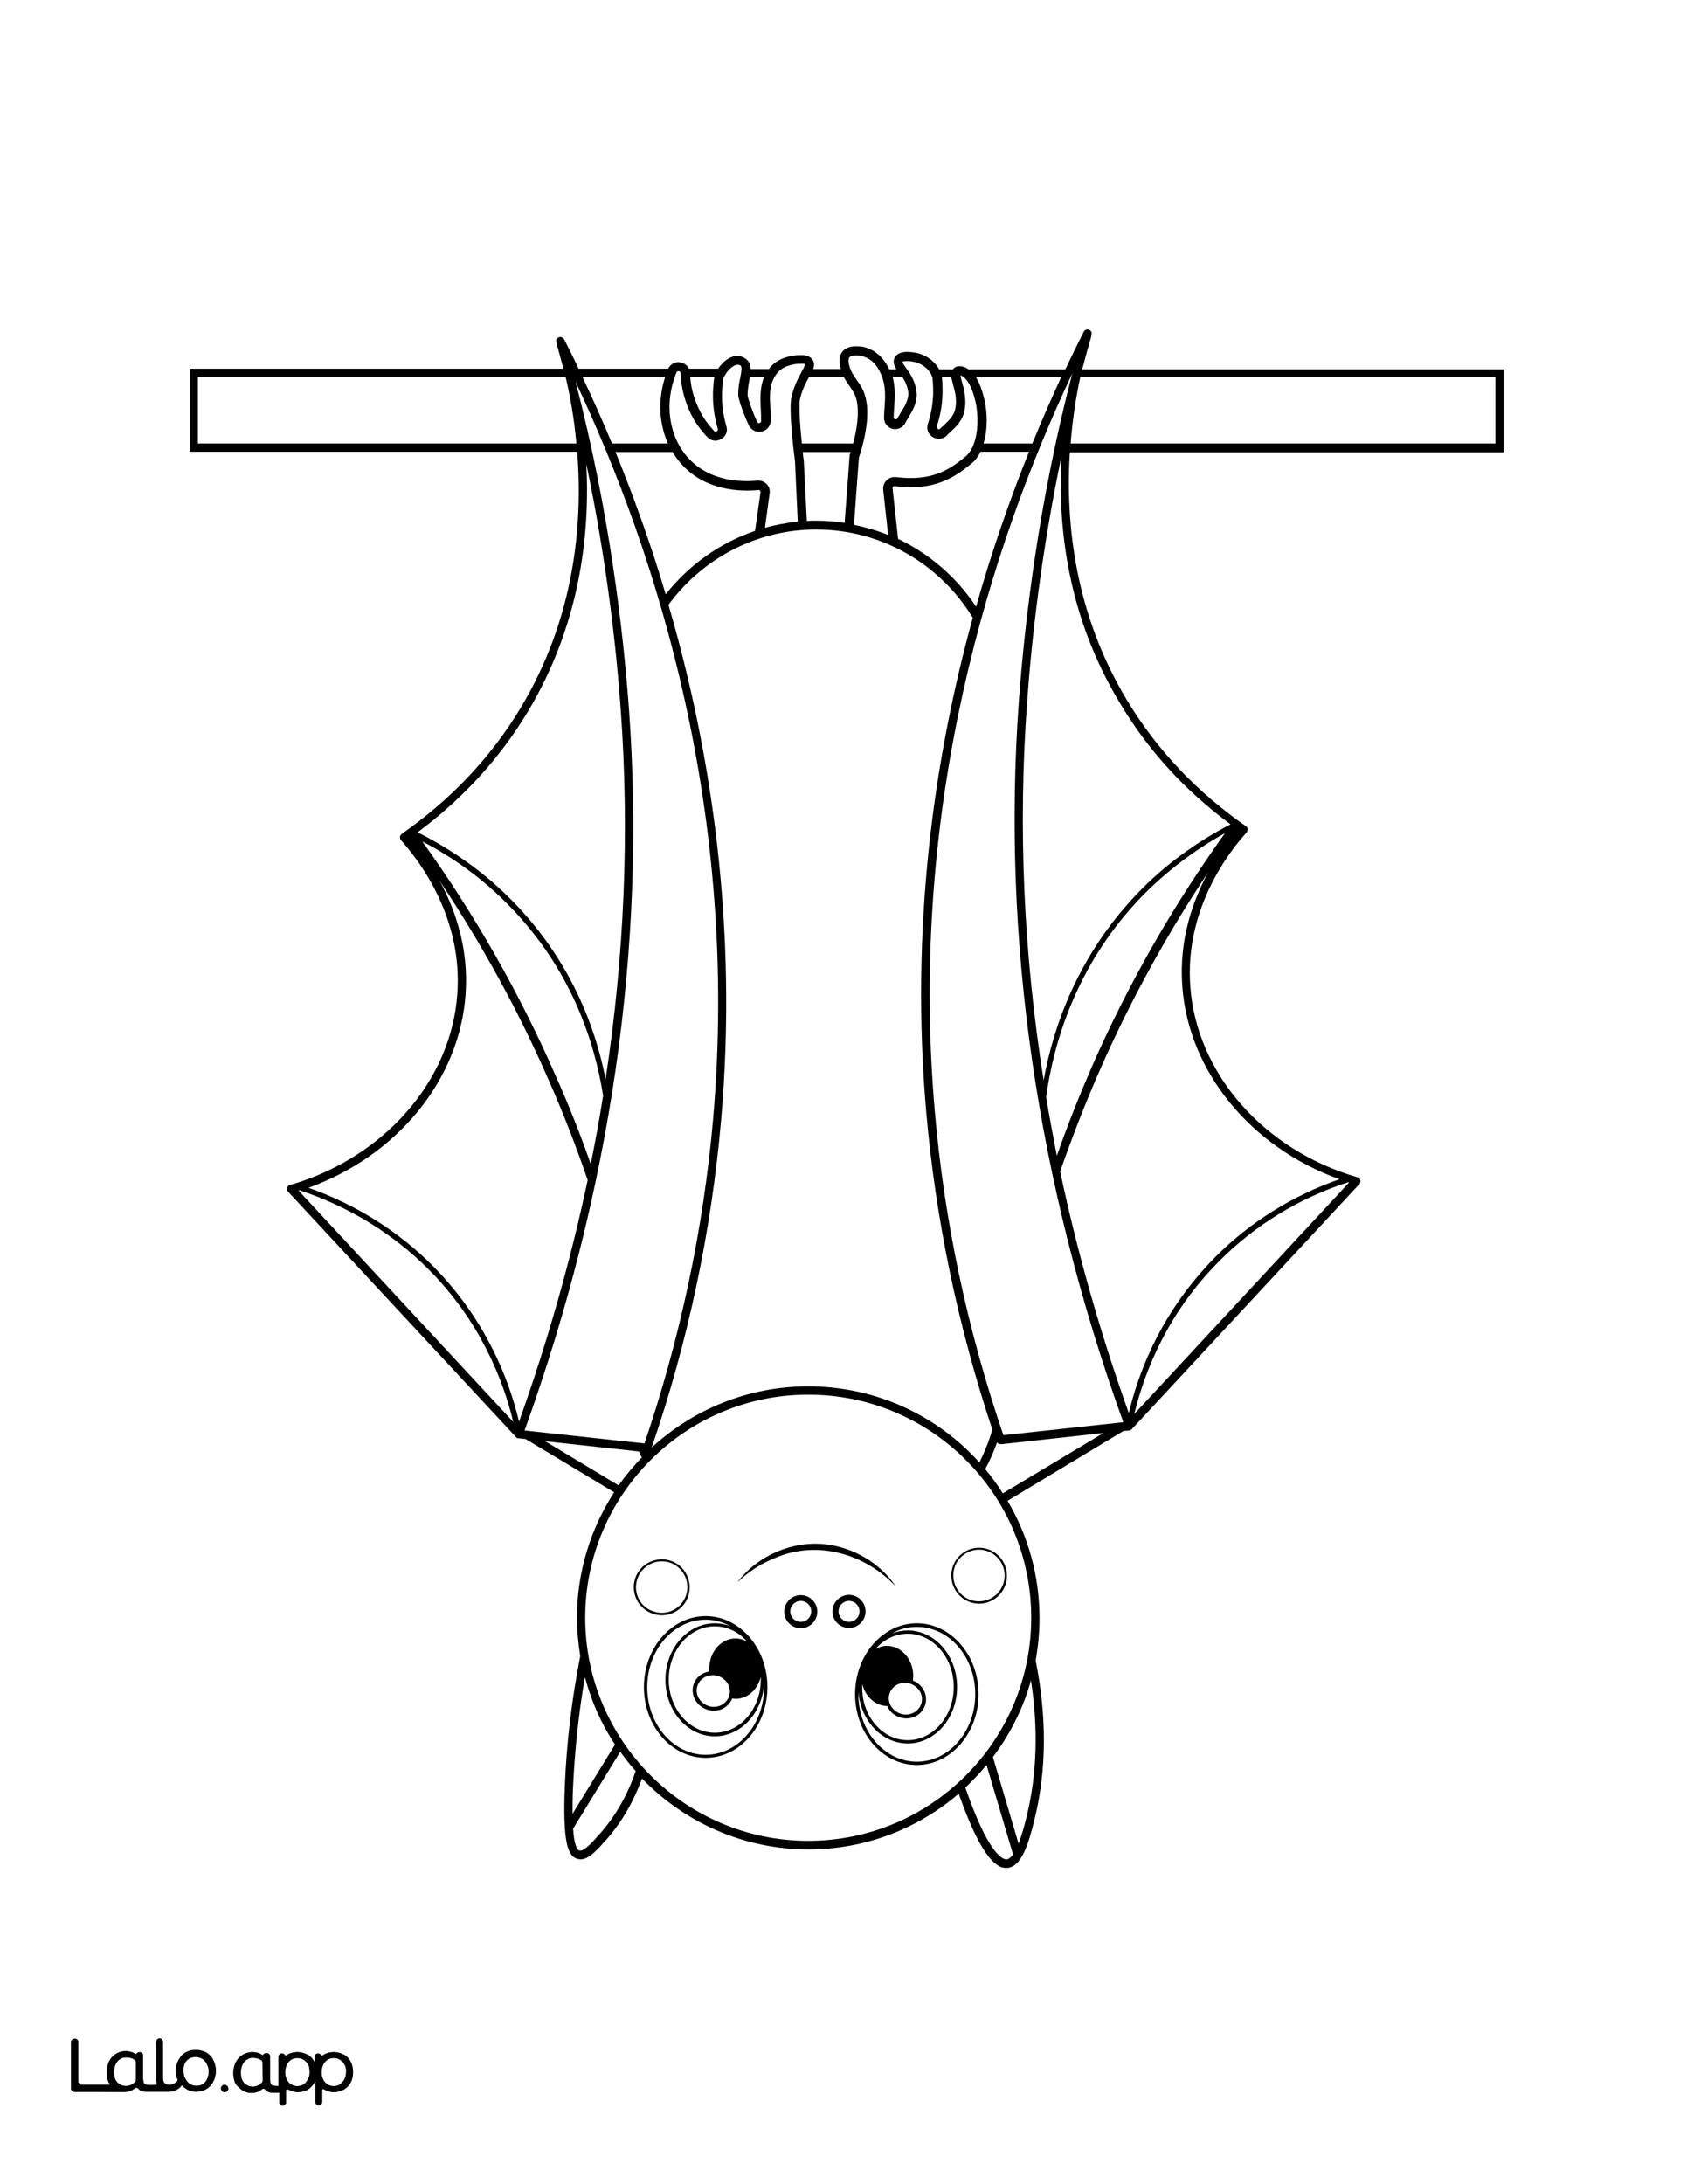<?xml version="1.0" encoding="utf-8"?>
<!-- Generator: Adobe Illustrator 26.1.0, SVG Export Plug-In . SVG Version: 6.00 Build 0)  -->
<svg version="1.1"  id="Layer_1" data-name="Layer 1" xmlns="http://www.w3.org/2000/svg" xmlns:xlink="http://www.w3.org/1999/xlink" x="0px" y="0px"
	 viewBox="0 0 612 792" style="enable-background:new 0 0 612 792;" xml:space="preserve">
<rect x="0" y="0" width="612" height="792" fill="#808080" stroke="none"/>
<style type="text/css">
	.st0{fill:#FFFFFF;}
	.st1{fill:#010101;}
</style>
<g id="Black">
	<rect x="12.1" y="13" width="591.7" height="769.9"/>
</g>
<g id="Color">
	<path class="st0" d="M292.7,188.9c1.2-0.1,2.3-0.1,3.5-0.1c3.5,0,6.9,0.3,10.2,0.8c0.9-11.6,1.8-24.1,1.8-24.2c0-0.1,0-0.2,0-0.3
		c0,0,0.1-0.3,0.2-0.6c0.1-0.2,0.1-0.4,0.2-0.6h-17.4c0.1,1,0.2,2,0.4,3.1c0,0.1,0,0.2,0,0.3L292.7,188.9z"/>
	<path class="st0" d="M354.1,220c5.7-20.2,12.3-39,19.2-56.2h-17.6c-0.8,1.7-1.9,3.2-3.3,4.3c-6.2,5.1-13.5,10-27.8,8.2
		c-0.3,0-0.5,0.1-0.6,0.2c-0.1,0.1-0.3,0.3-0.2,0.6l2,18.3C337.3,200.9,347.1,209.4,354.1,220z"/>
	<path class="st0" d="M124.5,747.9c-0.4-0.5-0.8-0.9-1.4-1.2c-0.2-0.1-0.4-0.2-0.6-0.3c-0.4-0.1-0.7-0.2-1.1-0.2
		c-0.8,0-1.5,0.1-2.1,0.3c-0.5,0.2-0.9,0.5-1.3,0.9c-0.8,0.9-1.3,2.1-1.4,3.6c0,0.7,0,1.4,0.2,2s0.5,1.2,0.8,1.7
		c0.4,0.5,0.8,0.9,1.4,1.2c0.5,0.3,1.2,0.5,1.8,0.5c0.6,0.1,1.3-0.1,1.9-0.3s1-0.5,1.4-1s0.8-1,1-1.6c0.3-0.7,0.4-1.4,0.4-2.1
		c0.1-0.7,0-1.3-0.2-2C125.2,749,124.9,748.4,124.5,747.9z"/>
	<path class="st0" d="M111.3,747.9c-0.4-0.5-0.8-0.9-1.4-1.2c-0.2-0.1-0.4-0.2-0.6-0.3c-0.4-0.1-0.7-0.2-1.1-0.2
		c-0.8,0-1.5,0.1-2.1,0.3c-0.5,0.2-0.9,0.5-1.3,0.9c-0.8,0.9-1.3,2.1-1.4,3.6c0,0.7,0,1.4,0.2,2s0.5,1.2,0.8,1.7
		c0.4,0.5,0.8,0.9,1.4,1.2c0.5,0.3,1.2,0.5,1.8,0.5c0.6,0.1,1.3-0.1,1.9-0.3s1-0.5,1.4-1s0.8-1,1-1.6c0.3-0.7,0.4-1.4,0.4-2.1
		c0-0.7-0.1-1.3-0.2-2C112,749,111.7,748.4,111.3,747.9z"/>
	<path class="st0" d="M241.5,215.5c8.3-10.5,19.5-18.6,32.4-23l2-14c0-0.3-0.1-0.5-0.2-0.6s-0.3-0.3-0.6-0.2
		c-6.6,0.6-18.9,0.3-27.6-9.1c-1.3-1.4-2.5-3-3.5-4.7h-20.7C229.7,179.7,236,196.9,241.5,215.5z"/>
	<path class="st0" d="M94.8,747c-0.4-0.2-0.7-0.4-1.1-0.5c-0.6-0.2-1.3-0.3-1.9-0.3s-1.3,0.1-1.8,0.4c-0.6,0.3-1,0.6-1.4,1.1
		s-0.7,1.1-0.9,1.7c-0.2,0.7-0.3,1.4-0.3,2.2c0,0.7,0.1,1.5,0.3,2.2c0.2,0.6,0.5,1,0.9,1.5s0.9,0.7,1.4,1c0.6,0.3,1.3,0.4,1.9,0.4
		c0.7,0,1.3-0.2,2-0.5c0.5-0.3,0.9-0.6,1.3-1c0.2-0.2,0.3-0.5,0.3-0.8v-6.3C95.4,747.6,95.2,747.2,94.8,747z"/>
	<path class="st0" d="M214.3,422.1c1.7-8.3,3.2-16.6,4.5-24.8c-3-19.1-11.4-45.9-34.4-69.2c-9-9.2-19.5-16.9-31.2-23
		c19.1,26.6,35.3,55.1,48.3,84.8C206.2,400.4,210.5,411.2,214.3,422.1z"/>
	<path class="st0" d="M67.8,754.8c0.4,0.5,0.9,0.9,1.5,1.2s1.2,0.4,1.9,0.4c0.7,0,1.3-0.1,1.9-0.4c0.6-0.2,1-0.6,1.4-1.1
		s0.7-1.1,0.9-1.7c0.2-0.7,0.3-1.4,0.3-2.1c0-0.7-0.1-1.4-0.4-2c-0.2-0.6-0.5-1.2-1-1.7c-0.4-0.5-0.9-0.9-1.5-1.1
		c-0.6-0.3-1.2-0.4-1.8-0.4c-1.5,0-2.6,0.5-3.4,1.4c-0.8,1-1.2,2.2-1.2,3.8c0,0.7,0.1,1.4,0.3,2.1C67,753.7,67.4,754.3,67.8,754.8z"
		/>
	<path class="st0" d="M411.5,512.7l77.9-83.9c-0.1,0-0.3-0.1-0.4-0.1c-17.6,5.7-33.7,15.5-46.6,28.5
		C423.7,475.9,415.3,497,411.5,512.7z"/>
	<path class="st0" d="M384.6,424.8c6.2,29.2,14.5,58.5,24.9,87.6c3.8-16,12.4-37.5,31.5-56.7c12.5-12.6,28-22.2,44.9-28.1
		c-32.2-11.6-54.8-39.1-57-70.1c-1.2-16.6,3.7-30.7,9.4-41.2c-15.2,22.8-28.4,46.9-39.3,71.7C393.7,400.1,388.9,412.4,384.6,424.8z"
		/>
	<path class="st0" d="M413.8,325.5c-23.5,24.5-31.6,52.9-34.3,72.3c1.2,7.1,2.5,14.2,3.9,21.3c3.8-10.9,8.1-21.7,12.7-32.3
		c13-29.6,29.2-58.1,48.3-84.7C433,308.4,422.7,316.3,413.8,325.5z"/>
	<path class="st0" d="M0,792h612V0H0V792z M81.3,758.6c-0.6-0.1-1-0.5-1.1-1.1c-0.2-0.9,0.6-1.7,1.5-1.5c0.5,0.1,1,0.5,1.1,1.1
		C83,758,82.2,758.7,81.3,758.6z M127.5,754.6c-0.7,1.7-2.1,3-3.9,3.6c-0.9,0.3-1.8,0.4-2.8,0.4c-0.9,0-1.8-0.3-2.6-0.7l-0.8-0.4
		c-0.2-0.1-0.5,0.1-0.5,0.3v4.4c0,0.7-0.6,1.2-1.2,1.2l0,0c-0.7,0-1.2-0.6-1.2-1.2v-7.6c0-0.1-0.1-0.1-0.1,0
		c-0.4,0.8-1.6,2.8-3.8,3.6c-1.2,0.4-2.3,0.4-2.8,0.4c-0.9,0-1.8-0.3-2.6-0.7l-0.7-0.3c-0.3-0.1-0.7,0.1-0.7,0.4v4.3
		c0,0.7-0.6,1.2-1.2,1.2l0,0c-0.7,0-1.2-0.6-1.2-1.2v-3.5H99c-1.3,0-2.3-0.3-2.8-1.1c-0.2-0.3-0.8-0.5-1.2-0.2
		c-0.2,0.1-0.3,0.2-0.4,0.3s-0.3,0.2-0.5,0.3c-0.4,0.2-0.9,0.4-1.4,0.6c-0.5,0.1-1,0.2-1.5,0.2c-0.3,0-0.5,0-0.6,0
		c-2.4-0.2-4-2-4.4-2.4c-0.1-0.1-0.1-0.2-0.2-0.2l0,0c-0.1-0.1-0.2-0.2-0.3-0.3c0-0.1-0.1-0.1-0.1-0.2c0,0,0-0.1-0.1-0.1
		c-0.2-0.3-0.3-0.6-0.4-0.9c-0.3-0.9-0.5-2-0.5-3.1c0-1,0.2-2,0.5-3c0.3-0.9,0.8-1.7,1.4-2.4c1.3-1.4,3.1-2.2,5-2.2
		c0.8,0,1.6,0.2,2.3,0.4c0.4,0.2,0.8,0.3,1.1,0.6c0.2,0.1,0.5,0.1,0.6-0.1l0,0c0.3-0.6,1.3-0.5,1.4-0.5l0,0c0.5,0.1,0.9,0.6,0.9,1.1
		v7.9c0,0.7,0,1.8,0.4,2.3c0.1,0.1,0.1,0.1,0.2,0.2c0.4,0.4,1.6,0.4,2.6,0.4v-10.6c0-0.7,0.6-1.2,1.2-1.2l0,0c0.4,0,0.8,0.2,1,0.6
		c0.1,0.2,0.4,0.3,0.6,0.1c0.5-0.3,1-0.6,1.6-0.8c0.4-0.1,0.7-0.2,1.1-0.3c0,0,0,0,0.1,0c0.5-0.1,1.1-0.1,1.6-0.1
		c0.9,0.1,1.8,0.3,2.7,0.7c0.8,0.4,1.5,0.9,2.1,1.5c0.4,0.5,0.8,1.1,1.1,1.7v-2.2c0-0.7,0.6-1.2,1.2-1.2l0,0c0.4,0,0.8,0.2,1,0.6
		c0.2,0.2,0.5,0.3,0.7,0.1c0.5-0.3,1-0.6,1.6-0.8c0.4-0.1,0.7-0.2,1.1-0.3c0,0,0,0,0.1,0c0.5-0.1,1.1-0.1,1.6-0.1
		c0.9,0.1,1.8,0.3,2.7,0.7c0.8,0.4,1.5,0.9,2.1,1.5c0.6,0.7,1.1,1.5,1.3,2.3c0.3,0.9,0.4,1.9,0.4,3
		C128.1,752.7,127.9,753.7,127.5,754.6z M68.8,133.7h135.6c-0.6-2.1-1.1-4.2-1.7-6.3c-0.3-1.1-0.5-1.9-0.7-2.5
		c-0.2-0.9-0.6-2.1,0.7-2.6c0.5-0.2,1.4-0.2,2,0.8c1.7,3.4,3.5,6.9,5.2,10.6h32.5c0.8-1.7,2.6-2.7,4.5-2.3c1.4,0.3,2.5,1.1,3,2.3
		h10.6c2-3,5.1-5.2,8.1-4.5c0.3,0.1,1.3,0.3,2.3,1.2s1.4,2.1,1.4,3.4h6.7c0.1-0.2,0.3-0.4,0.4-0.6c3.4-4.1,9.4-4.4,10.1-4.4
		c1.8-0.1,3.7-0.1,5,1.3c1,1.1,1,2.4,0.5,3.7h10c-0.1-0.5-0.2-0.9-0.3-1.4c-0.2-1.3-0.4-3.3,0.9-4.9c1.6-2,4.4-2,5.8-1.9
		c1.2,0,3,0.3,5,1.4c1.5,0.8,3.5,2.3,5.2,5.1c0.4,0.6,0.7,1.2,1,1.8h2.6c-0.9-1.4-1.4-2.8-0.6-4.3c1.8-3.2,7.7-1.7,8.8-1.4
		c3.1,0.9,5.8,3,7.3,5.7h5c0.2-0.2,0.4-0.4,0.6-0.6c1-0.7,2.4-0.7,4,0c0.4,0.2,0.7,0.4,1,0.6h35.2c2.2-4.7,4.4-9.2,6.6-13.5
		c0.5-1.1,1.5-1,2-0.8c1.3,0.5,0.9,1.8,0.7,2.6c-0.1,0.6-0.4,1.4-0.7,2.5c-0.9,3.1-1.7,6.2-2.5,9.2h152.9V164H388.1
		c-1.6,26.1,1.9,58.7,20.8,90c10.8,17.9,25.3,33.2,43.1,45.6c0.4,0.2,0.6,0.6,0.6,1.1c0,0.4-0.1,0.9-0.4,1.2
		c-6.8,7.5-22.4,28-20.4,55.7c2.2,31.6,26.7,59.5,60.7,69.3c0.5,0.1,0.9,0.5,1,1s0,1-0.3,1.4l-82.6,88.9l0,0
		c-0.2,0.3-0.6,0.4-0.9,0.5l-2.2,0.2l-42,25.3c7.4,12.5,11.6,27,11.6,42.6c0,5.2-0.5,10.3-1.4,15.3c4.1,20.4,4,39.8-0.4,57.6
		c-2.2,9-4.7,17.1-9.8,17.6c-0.2,0-0.5,0-0.7,0c-2.5,0-8.3-2-17-26.9c-14.7,12.6-33.7,20.2-54.5,20.2c-23.7,0-45.1-9.9-60.4-25.7
		c-3,8.3-7.3,15.7-12.7,21.9c-3.5,3.9-6.5,7.4-9.6,7.4c-0.4,0-0.8-0.1-1.2-0.2c-3.4-1-5.3-5.8-4.5-26.3c0.6-15.5,2.5-31.4,5.6-47.2
		c-0.7-4.5-1.2-9.1-1.2-13.8c0-16.8,5-32.4,13.5-45.6l-32.1-19.3l-2.7-0.3c-0.4,0-0.7-0.2-0.9-0.5l0,0l-82.6-88.9
		c-0.4-0.4-0.5-0.9-0.3-1.4c0.1-0.5,0.5-0.9,1-1c34.1-9.9,58.5-37.7,60.7-69.3c2-27.6-13.6-48.1-20.4-55.7c-0.3-0.3-0.4-0.7-0.4-1.2
		c0-0.4,0.3-0.8,0.6-1.1c17.8-12.4,32.3-27.7,43.1-45.6c19.6-32.5,22.7-66.5,20.6-93H68.8V133.7z M25.8,740.4c0-0.7,0.6-1.2,1.2-1.2
		h0.2c0.7,0,1.2,0.6,1.2,1.2v14.3c0,0.7,0.6,1.2,1.2,1.2h10.5c-0.4-0.4-0.7-0.9-0.9-1.5c-0.3-0.9-0.5-2-0.5-3.1c0-1,0.2-2,0.5-3
		c0.3-0.9,0.8-1.7,1.4-2.4c1.3-1.4,3.1-2.2,5-2.2c0.8,0,1.6,0.2,2.3,0.4c0.4,0.2,0.8,0.3,1.1,0.6c0.2,0.1,0.5,0.1,0.6-0.1l0,0
		c0.3-0.6,1.3-0.5,1.4-0.5c0.5,0.1,0.9,0.6,0.9,1.1v7.9c0,0.7,0,1.8,0.4,2.3c0.1,0.1,0.1,0.1,0.2,0.2c0.7,0.6,3.3,0.4,4.2,0.3
		c0.1,0,0.2,0,0.4,0c0-0.1,0-0.1-0.1-0.1c-0.2-0.6-0.3-1.3-0.3-2.2v-13.3c0-0.7,0.6-1.2,1.2-1.2l0,0c0.7,0,1.2,0.6,1.2,1.2v13
		c0,1,0.2,1.6,0.6,2c0.4,0.5,1,0.6,1.8,0.6c0.3,0,0.7,0,1-0.1c0.9-0.3,1.8-1.1,2-1.6c0,0-0.2-0.5-0.3-0.8c-0.3-0.9-0.4-1.5-0.4-2.6
		c0-1.2,0.2-2.2,0.6-3.1c0.4-0.9,0.9-1.7,1.5-2.4c0.7-0.7,1.4-1.2,2.3-1.5c0.9-0.4,1.9-0.5,2.9-0.5s1.9,0.2,2.8,0.5s1.7,0.8,2.3,1.5
		c0.7,0.7,1.2,1.5,1.5,2.4c0.4,0.9,0.6,2,0.6,3.1s-0.2,2.2-0.6,3.1c-0.7,1.8-2,3.2-3.8,3.9c-0.9,0.4-1.9,0.5-2.8,0.5
		c-1,0-1.9-0.2-2.8-0.6c-0.7-0.3-1.9-1.2-2.3-1.8c-0.6,1-2.2,2-3.2,2.2c-0.5,0.1-1.1,0.2-1.6,0.2H53c-1.3,0-2.3-0.3-2.8-1.1
		c-0.2-0.3-0.8-0.5-1.2-0.2c-0.2,0.1-0.3,0.2-0.4,0.3s-0.3,0.2-0.5,0.3c-0.4,0.2-0.9,0.4-1.4,0.6c-0.5,0.1-1,0.2-1.5,0.2L27,758.5
		c-0.7,0-1.2-0.6-1.2-1.2V740.4z"/>
	<path class="st0" d="M42.5,755c0.4,0.5,0.9,0.7,1.4,1c0.6,0.3,1.3,0.4,1.9,0.4c0.7,0,1.3-0.2,2-0.5c0.5-0.3,0.9-0.6,1.3-1
		c0.2-0.2,0.3-0.5,0.3-0.8l0,0v-6.3c0-0.4-0.2-0.8-0.6-1c-0.4-0.2-0.7-0.4-1.1-0.5c-0.6-0.2-1.3-0.3-1.9-0.3c-0.6,0-1.3,0.1-1.8,0.4
		c-0.6,0.3-1,0.6-1.4,1.1s-0.7,1.1-0.9,1.7c-0.2,0.7-0.3,1.4-0.3,2.2c0,0.7,0.1,1.5,0.3,2.2C41.8,754.1,42.1,754.5,42.5,755z"/>
	<path class="st0" d="M385.1,165.3c-7.4,35.3-10.9,66.8-12.5,89.4c-3.3,45.3-1.3,91.1,6,137c3.5-19.3,12.3-45,33.9-67.6
		c9.7-10.2,21.2-18.6,33.9-25.2c-16.4-12.1-29.8-26.7-39.9-43.6C387.5,224.1,383.6,191.6,385.1,165.3z"/>
	<path class="st0" d="M198.8,391.1c-10.9-24.9-24.1-48.9-39.3-71.7c5.7,10.5,10.6,24.6,9.4,41.2c-2.2,31-24.8,58.5-57,70.1
		c16.9,5.9,32.4,15.6,44.9,28.1c19.1,19.2,27.7,40.7,31.5,56.7c10.4-29.2,18.7-58.4,24.9-87.6C208.9,415.4,204.1,403,198.8,391.1z"
		/>
	<path class="st0" d="M108.7,431.6c-0.1,0-0.3,0.1-0.4,0.1l77.9,83.9c-3.8-15.7-12.2-36.8-30.9-55.5
		C142.4,447.2,126.3,437.4,108.7,431.6z"/>
	<path class="st0" d="M219.7,391.3c6.8-44.8,8.7-89.5,5.5-133.7c-1.6-22.6-5.1-54.1-12.5-89.4c1.4,26.2-2.5,58.7-21.3,90
		c-10.2,16.9-23.6,31.5-39.9,43.6c12.9,6.5,24.5,14.8,34.3,24.8C207,348.1,216,372.5,219.7,391.3z"/>
	<path class="st0" d="M360.2,637.1l9.3,31.4c1.3-3.3,2.3-7.2,2.9-9.7c3.8-15.4,4.3-32,1.6-49.5C371.2,619.5,366.4,628.9,360.2,637.1
		z"/>
	<path class="st0" d="M350.2,648.2c8.5,24.6,13.7,26.1,15,26c0.8-0.1,1.6-0.8,2.3-1.8l-9.6-32.4
		C355.5,642.9,352.9,645.6,350.2,648.2z"/>
	<path class="st0" d="M212.2,608.1c-2.3,13.3-3.7,26.6-4.3,39.7c-0.2,3.9-0.2,7.2-0.2,9.9l15.4-25.1
		C218.2,625.2,214.5,616.9,212.2,608.1z"/>
	<path class="st0" d="M207.9,663.1c0.4,5.8,1.4,7.7,2.3,7.9c1.6,0.5,5-3.3,7.7-6.4c5.5-6.3,9.8-13.8,12.7-22.4c-2-2.2-3.8-4.6-5.6-7
		L207.9,663.1z"/>
	<path class="st1" d="M27,758.5l18.2,0.1c0.5,0,1-0.1,1.5-0.2c0.5-0.1,1-0.3,1.4-0.6c0.2-0.1,0.3-0.2,0.5-0.3s0.3-0.2,0.4-0.3
		c0.3-0.3,0.9-0.1,1.2,0.2c0.6,0.8,1.5,1.1,2.8,1.1h8.2c0.5,0,1.1-0.1,1.6-0.2c1-0.2,2.6-1.2,3.2-2.2c0.4,0.6,1.6,1.5,2.3,1.8
		c0.9,0.4,1.8,0.6,2.8,0.6s1.9-0.2,2.8-0.5c1.8-0.7,3.1-2.1,3.8-3.9c0.4-0.9,0.6-2,0.6-3.1c0-1.2-0.2-2.2-0.6-3.1
		c-0.3-0.9-0.9-1.7-1.5-2.4c-0.7-0.7-1.4-1.2-2.3-1.5c-0.9-0.4-1.8-0.5-2.8-0.5s-1.9,0.2-2.9,0.5c-0.9,0.3-1.6,0.8-2.3,1.5
		c-0.6,0.6-1.1,1.4-1.5,2.4c-0.4,0.9-0.6,2-0.6,3.1s0.1,1.7,0.4,2.6c0.1,0.2,0.3,0.7,0.3,0.8c-0.2,0.6-1.1,1.4-2,1.6
		c-0.3,0.1-0.7,0.1-1,0.1c-0.7,0-1.4-0.1-1.8-0.6c-0.4-0.5-0.6-1-0.6-2v-13c0-0.7-0.6-1.2-1.2-1.2l0,0c-0.7,0-1.2,0.6-1.2,1.2v13.3
		c0,0.9,0.1,1.6,0.3,2.2c0,0.1,0,0.1,0.1,0.1c-0.1,0-0.2,0-0.4,0c-1,0.1-3.5,0.3-4.2-0.3c-0.1-0.1-0.1-0.1-0.2-0.2
		c-0.4-0.5-0.4-1.7-0.4-2.3v-7.9c0-0.5-0.4-1-0.9-1.1c-0.1,0-1-0.1-1.4,0.5l0,0c-0.1,0.2-0.4,0.3-0.6,0.1c-0.4-0.2-0.7-0.4-1.1-0.6
		c-0.7-0.3-1.4-0.4-2.3-0.4c-1.9,0-3.7,0.8-5,2.2c-0.6,0.7-1.1,1.5-1.4,2.4c-0.3,1-0.5,2-0.5,3c0,1.1,0.2,2.2,0.5,3.1
		c0.2,0.5,0.5,1,0.9,1.5H29.6c-0.7,0-1.2-0.6-1.2-1.2v-14.3c0-0.7-0.6-1.2-1.2-1.2H27c-0.7,0-1.2,0.6-1.2,1.2v16.8
		C25.8,757.9,26.3,758.5,27,758.5z M67.7,747.2c0.8-1,2-1.4,3.4-1.4c0.6,0,1.3,0.2,1.8,0.4c0.6,0.3,1.1,0.7,1.5,1.1
		c0.4,0.5,0.8,1.1,1,1.7c0.2,0.7,0.4,1.3,0.4,2s-0.1,1.4-0.3,2.1c-0.2,0.6-0.5,1.2-0.9,1.7s-0.9,0.8-1.4,1.1
		c-0.6,0.3-1.3,0.4-1.9,0.4s-1.3-0.1-1.9-0.4c-0.6-0.3-1.1-0.7-1.5-1.2s-0.7-1.1-1-1.7c-0.2-0.7-0.3-1.4-0.3-2.1
		C66.5,749.4,66.9,748.1,67.7,747.2z M41.6,749.2c0.2-0.6,0.5-1.2,0.9-1.7s0.9-0.8,1.4-1.1c0.6-0.3,1.2-0.4,1.8-0.4s1.3,0.1,1.9,0.3
		c0.4,0.1,0.8,0.3,1.1,0.5s0.6,0.6,0.6,1v6.3l0,0c0,0.3-0.1,0.6-0.3,0.8c-0.4,0.4-0.8,0.7-1.3,1c-0.6,0.3-1.3,0.5-2,0.5
		s-1.4-0.1-1.9-0.4c-0.5-0.3-1-0.5-1.4-1s-0.7-0.9-0.9-1.5c-0.2-0.7-0.3-1.4-0.3-2.2C41.3,750.6,41.4,749.9,41.6,749.2z"/>
	<path class="st1" d="M126.4,746.3c-0.6-0.7-1.3-1.2-2.1-1.5c-0.8-0.4-1.8-0.6-2.7-0.7c-0.5,0-1.1,0-1.6,0.1c0,0,0,0-0.1,0
		c-0.4,0.1-0.8,0.2-1.1,0.3c-0.6,0.2-1.1,0.4-1.6,0.8c-0.2,0.2-0.5,0.1-0.7-0.1c-0.2-0.3-0.6-0.6-1-0.6l0,0c-0.7,0-1.2,0.6-1.2,1.2
		v2.2c-0.3-0.6-0.7-1.2-1.1-1.7c-0.6-0.7-1.3-1.2-2.1-1.5c-0.8-0.4-1.8-0.6-2.7-0.7c-0.5,0-1.1,0-1.6,0.1c0,0,0,0-0.1,0
		c-0.4,0.1-0.8,0.2-1.1,0.3c-0.6,0.2-1.1,0.5-1.6,0.8c-0.2,0.1-0.4,0.1-0.6-0.1c-0.2-0.4-0.6-0.6-1-0.6l0,0c-0.7,0-1.2,0.6-1.2,1.2
		v10.6c-1,0-2.2,0-2.6-0.4c-0.1-0.1-0.1-0.1-0.2-0.2c-0.4-0.5-0.4-1.7-0.4-2.3v-7.9c0-0.5-0.4-1-0.9-1.1l0,0c-0.1,0-1-0.1-1.4,0.5
		l0,0c-0.1,0.2-0.4,0.3-0.6,0.1c-0.4-0.2-0.7-0.4-1.1-0.6c-0.7-0.3-1.4-0.4-2.3-0.4c-1.9,0-3.7,0.8-5,2.2c-0.6,0.7-1.1,1.5-1.4,2.4
		c-0.3,1-0.5,2-0.5,3c0,1.1,0.2,2.2,0.5,3.1c0.1,0.3,0.3,0.6,0.4,0.9c0,0,0,0.1,0.1,0.1c0,0.1,0.1,0.1,0.1,0.2
		c0.1,0.1,0.2,0.2,0.3,0.3l0,0c0,0,0.1,0.1,0.2,0.2c0.3,0.4,1.9,2.2,4.4,2.4c0.1,0,0.3,0,0.6,0c0.5,0,1-0.1,1.5-0.2
		c0.5-0.1,1-0.3,1.4-0.6c0.2-0.1,0.3-0.2,0.5-0.3c0.1-0.1,0.3-0.2,0.4-0.3c0.3-0.3,0.9-0.1,1.2,0.2c0.6,0.8,1.5,1.1,2.8,1.1h2.1v3.5
		c0,0.7,0.6,1.2,1.2,1.2l0,0c0.7,0,1.2-0.6,1.2-1.2V758c0-0.3,0.4-0.6,0.7-0.4l0.7,0.3c0.8,0.4,1.7,0.6,2.6,0.7
		c0.4,0,1.6,0.1,2.8-0.4c2.3-0.8,3.4-2.7,3.8-3.6c0-0.1,0.1,0,0.1,0v7.6c0,0.7,0.6,1.2,1.2,1.2l0,0c0.7,0,1.2-0.6,1.2-1.2v-4.4
		c0-0.3,0.3-0.5,0.5-0.3l0.8,0.4c0.8,0.4,1.7,0.6,2.6,0.7c0.9,0.1,1.9-0.1,2.8-0.4c1.7-0.6,3.1-1.9,3.9-3.6c0.4-0.9,0.6-1.9,0.7-3
		c0-1.1-0.1-2.1-0.4-3C127.4,747.8,127,747,126.4,746.3z M95.3,754.3c0,0.3-0.1,0.6-0.3,0.8c-0.4,0.4-0.8,0.7-1.3,1
		c-0.6,0.3-1.3,0.5-2,0.5s-1.4-0.1-1.9-0.4c-0.5-0.3-1-0.5-1.4-1s-0.7-0.9-0.9-1.5c-0.2-0.7-0.3-1.4-0.3-2.2c0-0.7,0.1-1.5,0.3-2.2
		c0.2-0.6,0.5-1.2,0.9-1.7s0.9-0.8,1.4-1.1c0.6-0.3,1.2-0.4,1.8-0.4c0.6,0,1.3,0.1,1.9,0.3c0.4,0.1,0.8,0.3,1.1,0.5
		c0.3,0.2,0.6,0.6,0.6,1L95.3,754.3z M112,753.6c-0.2,0.6-0.5,1.1-1,1.6c-0.4,0.4-0.9,0.8-1.4,1c-0.6,0.2-1.3,0.3-1.9,0.3
		s-1.2-0.2-1.8-0.5c-0.5-0.3-1-0.7-1.4-1.2s-0.7-1.1-0.8-1.7c-0.2-0.7-0.3-1.3-0.2-2c0.1-1.5,0.5-2.7,1.4-3.6
		c0.4-0.4,0.8-0.7,1.3-0.9c0.6-0.3,1.3-0.4,2.1-0.3c0.4,0,0.8,0.1,1.1,0.2c0.2,0.1,0.4,0.2,0.6,0.3c0.5,0.3,1,0.7,1.4,1.2
		s0.7,1.1,0.9,1.7c0.2,0.6,0.3,1.3,0.2,2C112.4,752.3,112.3,753,112,753.6z M125.2,753.6c-0.2,0.6-0.5,1.1-1,1.6
		c-0.4,0.4-0.9,0.8-1.4,1c-0.6,0.2-1.3,0.3-1.9,0.3s-1.2-0.2-1.8-0.5c-0.5-0.3-1-0.7-1.4-1.2s-0.7-1.1-0.8-1.7
		c-0.2-0.7-0.3-1.3-0.2-2c0.1-1.5,0.5-2.7,1.4-3.6c0.4-0.4,0.8-0.7,1.3-0.9c0.6-0.3,1.3-0.4,2.1-0.3c0.4,0,0.8,0.1,1.1,0.2
		c0.2,0.1,0.4,0.2,0.6,0.3c0.5,0.3,1,0.7,1.4,1.2s0.7,1.1,0.9,1.7c0.2,0.6,0.3,1.3,0.2,2C125.6,752.3,125.4,753,125.2,753.6z"/>
	<path class="st1" d="M81.7,756c-0.9-0.1-1.7,0.6-1.5,1.5c0.1,0.5,0.5,1,1.1,1.1c0.9,0.1,1.7-0.6,1.5-1.5
		C82.7,756.5,82.3,756.1,81.7,756z"/>
	<path class="st0" d="M242.3,160.8c-3.2-7.2-3.7-15.8-1-24.1h-30c3.6,7.6,7.2,15.6,10.7,24.1H242.3z"/>
	<path class="st0" d="M324.4,147.6c-0.1,1.3-0.2,2.5-0.2,3.7c0,0.5,0.4,0.7,0.6,0.7c0.2,0.1,0.6,0.1,0.8-0.4
		c0.4-0.7,0.8-1.4,1.3-2.2c1.4-2.2,2.8-4.6,2.6-7.1c-0.3-2.3-1.2-4.2-2.2-5.7h-3.5C324.9,140.7,324.6,144.3,324.4,147.6z"/>
	<path class="st0" d="M340.2,155.5c0.2,0.1,0.6,0.3,0.9-0.1c0.3-0.3,0.7-0.7,1.1-1c1.8-1.7,3.8-3.6,4.3-5.9c0.8-3.5-0.1-6.7-0.8-9.2
		c-0.2-0.9-0.5-1.8-0.6-2.6h-3.4c0.1,0.7,0.2,1.8,0.2,3.5c0.2,4.9-0.5,9.8-2.1,14.5C339.8,155.2,340.1,155.4,340.2,155.5z"/>
	<path class="st0" d="M290.9,160.8h18.6c1.9-7.1,2.2-13.1,0.9-16.9c-0.6-1.6-1.5-2.9-2.4-4.2c-0.6-0.9-1.3-1.9-1.9-3h-12.6l0,0
		c-1.2,2.2-2.7,4.9-3.4,8.6C290.2,145.3,289.6,148.9,290.9,160.8z"/>
	<path class="st0" d="M356.8,160.8h17.7c3.5-8.5,7-16.5,10.5-24.1h-31c1.9,3,3,7.1,3.6,10.8C358.2,151.7,358.1,156.6,356.8,160.8z"
		/>
	<path class="st0" d="M542.5,160.8v-24.1H391.9c-1.5,7-2.8,15.1-3.5,24.1H542.5z"/>
	<path class="st0" d="M259.1,156.3c0.3,0.4,0.7,0.2,0.9,0.1c0.2-0.1,0.5-0.4,0.4-0.9c-1.4-4.8-2-9.6-1.7-14.5
		c0.2-2.6,0.3-3.7,0.5-4.3h-8.8c0.3,4.3,1.5,8.3,3.4,12.1C255.1,151.5,256.9,154,259.1,156.3z"/>
	<path class="st0" d="M205.2,136.7H71.8v24.1h137.3C208.3,151.7,206.8,143.5,205.2,136.7L205.2,136.7z"/>
	<path class="st0" d="M275.5,153.4c0.2,0,0.6-0.2,0.6-0.7c0-1.3,0-2.8-0.1-4.3c-0.2-3.7-0.4-7.8,1.2-11.7H272c0,0.3-0.1,0.5-0.1,0.8
		c-0.3,1.7-0.7,3.7-0.7,5.9c0.1,0.9,1.8,6.1,3.5,9.6C274.9,153.5,275.3,153.4,275.5,153.4z"/>
	<path class="st0" d="M310.8,137.8c1,1.4,2.1,2.9,2.8,5c2.5,7-0.1,17.3-1.9,22.8l-0.1,0.2c-0.1,1.1-1,13.2-1.8,24.5
		c4.3,0.9,8.5,2.1,12.4,3.7l-1.8-16.4c-0.1-1.3,0.3-2.5,1.2-3.4c0.9-0.9,2.1-1.3,3.4-1.2c13,1.6,19.3-2.6,25.2-7.4
		c4.3-3.6,4.9-11.7,4.1-17.6c-0.8-5.8-3.1-10.7-5.4-11.7c-0.2-0.1-0.4-0.1-0.5-0.2c0.1,0.6,0.3,1.6,0.6,2.4
		c0.7,2.8,1.8,6.6,0.8,10.8c-0.7,3.3-3.2,5.7-5.3,7.6c-0.4,0.3-0.7,0.7-1,1c-1.4,1.4-3.4,1.6-5.1,0.6s-2.4-3-1.8-4.8
		c1.4-4.3,2.1-8.8,1.9-13.3c-0.1-3-0.3-3.7-0.3-3.7c-0.8-2.4-3.1-4.5-5.9-5.3c-2.2-0.6-4.4-0.6-5-0.2c0.1,0.4,0.8,1.4,1.3,2.1
		c1.5,2.1,3.5,4.9,3.9,8.9c0.4,3.7-1.5,6.8-3,9.3c-0.4,0.7-0.8,1.3-1.1,1.9c-0.9,1.7-2.8,2.5-4.6,2.1c-1.9-0.5-3.1-2.1-3.1-4
		c0-1.3,0.1-2.6,0.2-4c0.3-4.3,0.6-8.8-2.3-13.8c-1-1.7-2.3-3-3.9-3.8c-1.5-0.8-2.9-1-3.5-1c-0.8,0-2.5-0.1-3.1,0.7
		c-0.4,0.5-0.3,1.5-0.2,2.2C308.4,134.3,309.5,135.9,310.8,137.8z"/>
	<path class="st0" d="M274.7,174.3c1.3-0.1,2.5,0.3,3.4,1.2s1.3,2.2,1.1,3.4l-1.7,12.5c3.8-1.1,7.8-1.8,11.9-2.3l-1-21.8
		c-2.2-17.2-1.5-22.1-1.4-22.7c0.8-4.2,2.5-7.3,3.7-9.6c0.6-1.1,1.4-2.5,1.3-3c-0.2-0.2-1.5-0.1-2.3-0.1c-0.1,0-5.1,0.2-7.6,3.2
		c-3.2,3.8-2.9,8.3-2.6,12.9c0.1,1.5,0.2,3.1,0.1,4.6c-0.1,1.9-1.4,3.5-3.3,3.9s-3.7-0.5-4.6-2.2c-1.6-3.3-3.9-9.5-3.9-11.1
		c0-2.6,0.4-4.8,0.8-6.5c0.4-2.2,0.6-3.5,0.1-4.1c-0.2-0.2-0.5-0.3-0.7-0.3c-1.7-0.4-4.5,2.1-5.6,5c-0.1,0.3-0.2,1.1-0.4,3.8
		c-0.3,4.5,0.2,9,1.5,13.4c0.6,1.9-0.2,3.8-1.9,4.7c-1.7,1-3.7,0.7-5-0.7c-2.4-2.5-4.4-5.3-5.9-8.3c-2.3-4.6-3.6-9.6-3.8-14.9
		c0-0.5-0.3-0.6-0.6-0.7c-0.2,0-0.7-0.1-0.9,0.5c-4.6,11.1-2.8,23.3,4.4,31.1C257.6,174.6,268.7,174.8,274.7,174.3z"/>
	<path class="st0" d="M362.9,523.6c-0.5,0-0.9-0.2-1.2-0.6c-1.2,3.4-2.6,6.6-4.3,9.7c2.3,2.8,4.5,5.7,6.4,8.8l36.5-21.9l-37.3,4.1
		C363,523.6,363,523.6,362.9,523.6z"/>
	<path class="st0" d="M232.8,528.5c-0.3-0.7-0.7-1.5-1-2.2l-34-3.7l26.6,16C227,535,229.8,531.6,232.8,528.5z"/>
	<path class="st0" d="M236.4,524.9c15-13.8,34.9-22.2,56.8-22.2c24.6,0,46.8,10.6,62.1,27.6c1.9-3.8,3.5-7.8,4.7-11.9
		c-12.5-37.6-20.6-76.3-24-115.3c-5.8-66.9,2.7-127.6,16.9-179.1c-11.7-19.2-32.8-32-56.8-32c-22,0-41.5,10.8-53.6,27.3
		c15.5,53.1,25.2,116.6,19.1,186.8C258.1,446.2,249.7,486.2,236.4,524.9z"/>
	<path class="st0" d="M265.6,615.9c-0.6,1.6-1.9,2.9-3.5,3.7c-1,0.5-2.1,0.7-3.2,0.7c-0.8,0-1.6-0.1-2.4-0.4
		c-3.9-1.3-6.1-5.3-4.9-9.1c0.8-2.6,3.1-4.3,5.7-4.7c0-0.4,0-0.7,0-1.1c0-6,4.3-10.9,9.5-10.9c1.5,0,2.9,0.4,4.2,1.1
		c-3-3.4-7.1-5.5-11.7-5.5c-9.2,0-16.7,8.7-16.7,19.3s7.5,19.3,16.7,19.3c9.2,0,16.7-8.6,16.7-19.3c0-0.3,0-0.7,0-1
		c-1.1,4.6-4.8,8-9.1,8C266.4,616,266,615.9,265.6,615.9z"/>
	<path class="st0" d="M332.6,589.9c-3.2,0-6.3,0.8-9.1,2.4c1.8-0.7,3.8-1.1,5.8-1.1c9.9,0,17.9,9.2,17.9,20.5s-8,20.5-17.9,20.5
		c-9.4,0-17.1-8.3-17.9-18.8c0,0.3,0,0.6,0,0.9c0,13.5,9.5,24.5,21.2,24.5s21.2-11,21.2-24.5C353.8,600.8,344.3,589.9,332.6,589.9z"
		/>
	<path class="st0" d="M329.3,631c9.2,0,16.7-8.7,16.7-19.3s-7.5-19.3-16.7-19.3c-4.6,0-8.7,2.1-11.7,5.5c1.3-0.7,2.7-1.1,4.2-1.1
		c5.2,0,9.5,4.9,9.5,10.9c0,0.6-0.1,1.2-0.1,1.7c3.6,1.4,5.6,5.3,4.4,8.9c-0.6,1.8-1.9,3.3-3.6,4.1c-1,0.5-2.1,0.7-3.2,0.7
		c-0.8,0-1.6-0.1-2.4-0.4c-1.9-0.6-3.4-1.9-4.3-3.6c-0.1-0.2-0.2-0.3-0.2-0.5c-4.3,0-8-3.4-9.1-8c0,0.3,0,0.7,0,1
		C312.6,622.3,320.1,631,329.3,631z"/>
	<path class="st0" d="M259.3,629.6c-9.9,0-17.9-9.2-17.9-20.5s8-20.5,17.9-20.5c2,0,4,0.4,5.8,1.1c-2.8-1.5-5.8-2.4-9.1-2.4
		c-11.7,0-21.2,11-21.2,24.5s9.5,24.5,21.2,24.5c11.7,0,21.2-11,21.2-24.5c0-0.3,0-0.6,0-1C276.4,621.3,268.7,629.6,259.3,629.6z"/>
	<path class="st0" d="M293.2,505.7c-44.6,0-80.9,36.3-80.9,80.9s36.3,80.9,80.9,80.9s80.9-36.3,80.9-80.9S337.9,505.7,293.2,505.7z
		 M231,580.1c-1.2-2.4-1.4-5.1-0.6-7.7c1.7-5.3,7.5-8.2,12.8-6.5s8.2,7.5,6.5,12.8c-1.4,4.3-5.4,7-9.6,7c-1,0-2.1-0.2-3.1-0.5
		C234.3,584.3,232.2,582.5,231,580.1z M256,637.4c-12.4,0-22.4-11.5-22.4-25.7S243.7,586,256,586c12.3,0,22.4,11.5,22.4,25.7
		S268.4,637.4,256,637.4z M267.5,573.8c7.3-9.8,20.1-15.3,32.3-13.8c10,1.2,19.6,6.9,25.2,15.3c-11.2-12-28.7-17-44-10.3
		C276,567,271.4,570,267.5,573.8z M290.5,590.4c-3.3,0-6-2.7-6-6s2.7-6,6-6s6,2.7,6,6S293.8,590.4,290.5,590.4z M302,584.3
		c0-3.3,2.7-6,6-6s6,2.7,6,6s-2.7,6-6,6S302,587.7,302,584.3z M332.6,640c-12.4,0-22.4-11.5-22.4-25.7s10.1-25.7,22.4-25.7
		s22.4,11.5,22.4,25.7S344.9,640,332.6,640z M358.3,561.7c5.3,1.7,8.2,7.5,6.5,12.8c-1.4,4.3-5.4,7-9.6,7c-1,0-2.1-0.2-3.1-0.5
		c-5.3-1.7-8.2-7.5-6.5-12.8S353,560,358.3,561.7z"/>
	<path class="st0" d="M290.5,580.5c-2.1,0-3.8,1.7-3.8,3.8s1.7,3.8,3.8,3.8s3.8-1.7,3.8-3.8S292.6,580.5,290.5,580.5z"/>
	<path class="st0" d="M308,580.5c-2.1,0-3.8,1.7-3.8,3.8s1.7,3.8,3.8,3.8s3.8-1.7,3.8-3.8S310.1,580.5,308,580.5z"/>
	<path class="st0" d="M326.7,621.4c1.5,0.5,3.2,0.4,4.6-0.3s2.4-1.8,2.9-3.3c1-3-0.8-6.2-4-7.3c-0.7-0.2-1.3-0.3-2-0.3
		c-0.9,0-1.8,0.2-2.6,0.6c-1.4,0.7-2.4,1.8-2.9,3.3c-0.5,1.4-0.3,3,0.4,4.3C323.9,619.8,325.2,620.9,326.7,621.4z"/>
	<path class="st0" d="M253,611.3c-1,3,0.8,6.2,4,7.3c1.5,0.5,3.2,0.4,4.6-0.3s2.4-1.8,2.9-3.3c1-3-0.8-6.2-4-7.3
		C257.3,606.8,254,608.3,253,611.3z"/>
	<path class="st0" d="M352.2,580.2c4.9,1.6,10.2-1.1,11.8-6c1.6-4.9-1.1-10.2-5.9-11.8c-1-0.3-1.9-0.5-2.9-0.5
		c-3.9,0-7.6,2.5-8.9,6.4C344.7,573.3,347.4,578.6,352.2,580.2z"/>
	<path class="st0" d="M248.9,578.4c1.6-4.9-1.1-10.2-5.9-11.8c-4.9-1.6-10.2,1.1-11.8,6c-0.8,2.4-0.6,4.9,0.5,7.1
		c1.1,2.2,3,3.9,5.4,4.6C242,586,247.3,583.3,248.9,578.4z"/>
	<path class="st0" d="M339.1,402.7c3.4,39.8,11.8,79.4,24.9,117.7l43.5-4.7c-31.4-87.2-44.1-175.1-37.9-261.2
		c2.1-28.8,7.1-71.9,19.4-119.1C359.4,198.2,329.5,291.9,339.1,402.7z"/>
	<path class="st0" d="M190.3,518.7l43.5,4.7c13-38.3,21.4-77.9,24.9-117.7c9.6-110.8-20.3-204.5-49.9-267.3
		c12.3,47.2,17.3,90.3,19.4,119.1C234.4,343.6,221.7,431.5,190.3,518.7z"/>
</g>
</svg>
